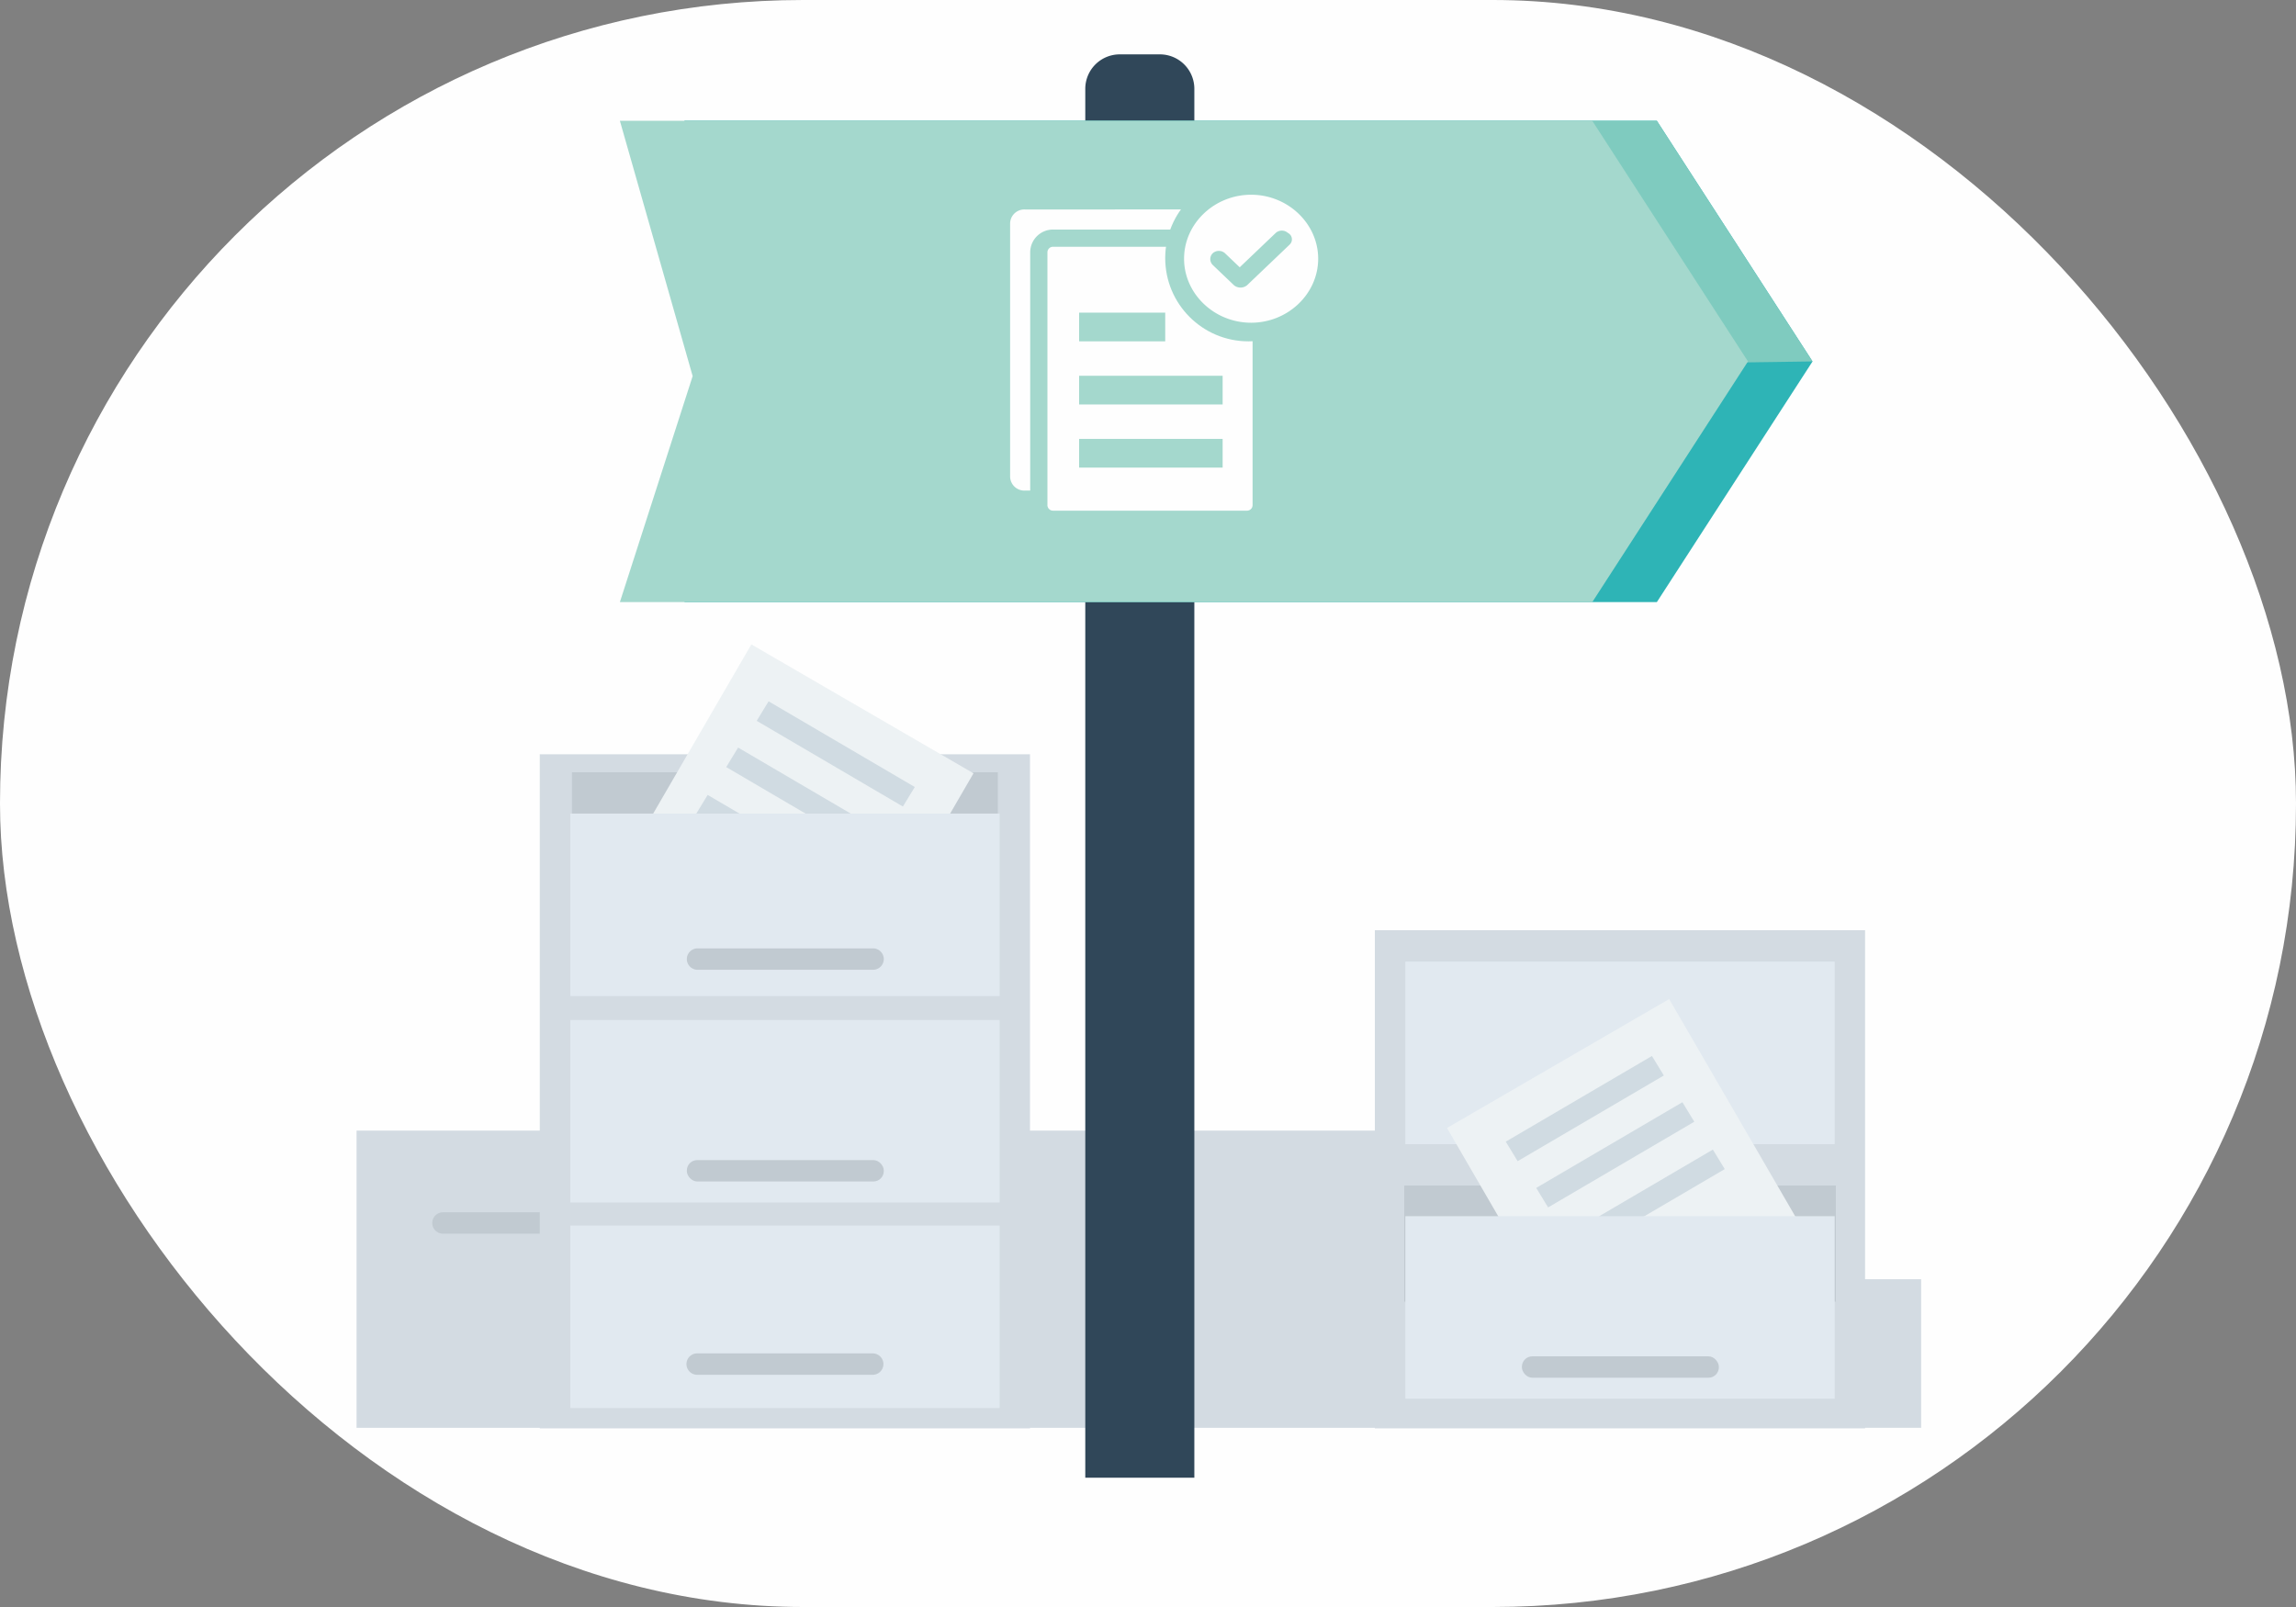 <svg xmlns="http://www.w3.org/2000/svg" width="400" height="280" viewBox="0 0 400 280"><rect x="0" y="0" width="400" height="280" fill="#808080" stroke="none"/><defs><style>.a,.l{fill:#fefefe;}.b{fill:#d3dbe2;}.c,.e{fill:#c1cad1;}.c,.f,.g{fill-rule:evenodd;}.d{fill:#e1e9f0;}.f{fill:#edf2f4;}.g{fill:#d0dbe2;}.h{fill:#304759;}.i{fill:#2eb4b6;}.j{fill:#7fcbbf;}.k{fill:#a4d8cd;}.l{stroke:#a4d8cd;stroke-width:3px;}</style></defs><g transform="translate(-440 -2995.526)"><rect class="a" width="400" height="280" rx="139.947" transform="translate(440 2995.526)"/><g transform="translate(523.038 3104.805)"><g transform="translate(-20.921 55.796)"><rect class="b" width="64.574" height="51.785" transform="translate(0 31.92)"/><path class="c" d="M248.4,477.366h30.586a1.868,1.868,0,0,1,1.863,1.864h0a1.869,1.869,0,0,1-1.863,1.863H248.4a1.869,1.869,0,0,1-1.864-1.863h0A1.869,1.869,0,0,1,248.4,477.366Z" transform="translate(-233.348 -431.217)"/></g><g transform="translate(187.079 81.688)"><rect class="b" width="64.574" height="25.892" transform="translate(0 31.92)"/><path class="c" d="M248.4,477.366h30.586a1.868,1.868,0,0,1,1.863,1.864h0a1.869,1.869,0,0,1-1.863,1.863H248.4a1.869,1.869,0,0,1-1.864-1.863h0A1.869,1.869,0,0,1,248.4,477.366Z" transform="translate(-233.348 -438.884)"/></g><g transform="translate(96.079 55.796)"><rect class="b" width="64.574" height="51.785" transform="translate(0 31.92)"/></g><g transform="translate(11 0)"><rect class="b" width="85.406" height="117.45" transform="translate(0 22.144)"/><rect class="d" width="74.8" height="31.803" transform="translate(5.316 104.261)"/><rect class="e" width="74.195" height="20.235" transform="translate(5.606 25.281)"/><path class="c" d="M178.656,499.335h30.586a1.869,1.869,0,0,1,1.863,1.864h0a1.869,1.869,0,0,1-1.863,1.864H178.656a1.87,1.87,0,0,1-1.864-1.864h0A1.87,1.87,0,0,1,178.656,499.335Z" transform="translate(-151.237 -372.802)"/><rect class="d" width="74.8" height="31.803" transform="translate(5.316 68.432)"/><rect class="e" width="34.314" height="3.727" rx="1.812" transform="translate(25.62 92.852)"/><g transform="translate(10.12 3)"><path class="f" d="M188.523,371.077l38.7,22.458-13.71,23.627H161.781Z" transform="translate(-161.781 -371.077)"/><path class="g" d="M190.765,380.722l25.468,14.93-2.071,3.4-25.468-14.93Z" transform="translate(-161.022 -370.804)"/><path class="g" d="M185.6,388.558l25.468,14.93-2.071,3.4-25.468-14.93Z" transform="translate(-161.168 -370.583)"/><path class="g" d="M180.442,396.584l25.468,14.93-2.071,3.4-25.468-14.93Z" transform="translate(-161.313 -370.357)"/></g><rect class="d" width="74.8" height="31.803" transform="translate(5.316 32.479)"/><path class="c" d="M178.719,427.646h30.587a1.87,1.87,0,0,1,1.863,1.864h0a1.869,1.869,0,0,1-1.863,1.863H178.719a1.868,1.868,0,0,1-1.863-1.863h0A1.869,1.869,0,0,1,178.719,427.646Z" transform="translate(-151.236 -371.682)"/></g></g><g transform="translate(679.519 3161.6)"><g transform="translate(0 0)"><rect class="b" width="85.406" height="86.798" transform="translate(0 -4)"/><rect class="e" width="75.195" height="20.235" transform="translate(5.126 40.485)"/><g transform="translate(6.575 4)"><rect class="d" width="74.8" height="31.803" transform="translate(-1.259 -2.526)"/><path class="f" d="M275.307,430.538,236.6,453l13.71,23.627h51.734Z" transform="translate(-230.604 -426.538)"/><path class="g" d="M272.025,440.183l-25.468,14.93,2.071,3.4,25.468-14.93Z" transform="translate(-230.324 -426.267)"/><path class="g" d="M277.186,448.02l-25.468,14.93,2.071,3.4,25.468-14.93Z" transform="translate(-230.179 -426.045)"/><path class="g" d="M282.347,456.045l-25.468,14.93,2.071,3.4,25.468-14.93Z" transform="translate(-230.032 -425.818)"/></g><path class="d" d="M0,0H74.8V31.8H0Z" transform="translate(5.316 45.831)"/><rect class="e" width="34.314" height="3.727" rx="1.812" transform="translate(25.62 70.251)"/></g></g><g transform="translate(376.465 3005.217)"><path class="h" d="M6,0h7a6,6,0,0,1,6,6V248a0,0,0,0,1,0,0H0a0,0,0,0,1,0,0V6A6,6,0,0,1,6,0Z" transform="translate(252.609 -0.217)"/><g transform="translate(171.534 11.358)"><g transform="translate(0 0)"><g transform="translate(0)"><path class="i" d="M1452.611,567.464H1283.2l12.677-39.37L1283.2,483.609h169.407l27.124,41.927Z" transform="translate(-1271.956 -483.609)"/><path class="j" d="M1295.881,528.093,1283.2,483.609h169.407l27.124,41.927Z" transform="translate(-1271.957 -483.609)"/><path class="k" d="M1452.611,567.464H1283.2l12.677-39.37L1283.2,483.609h169.407l27.124,41.927Z" transform="translate(-1283.204 -483.609)"/></g></g></g></g><path class="a" d="M30.661,41.266a2.476,2.476,0,0,0-2.558,2.4V87.846a2.476,2.476,0,0,0,2.558,2.4H64.286a2.476,2.476,0,0,0,2.558-2.4V43.664a2.476,2.476,0,0,0-2.558-2.4Z" transform="translate(587.876 2990.757)"/><g transform="translate(346 2149)"><g transform="translate(274.979 884.081)"><path class="l" d="M30.661,41.266a2.476,2.476,0,0,0-2.558,2.4V87.846a2.476,2.476,0,0,0,2.558,2.4H64.286a2.476,2.476,0,0,0,2.558-2.4V43.664a2.476,2.476,0,0,0-2.558-2.4Z" transform="translate(-28.103 -37.324)"/><rect class="k" width="25" height="5" transform="translate(7.022 27.919)"/><path class="k" d="M0,0H25V5H0Z" transform="translate(7.022 38.919)"/><rect class="k" width="15" height="5" transform="translate(7.022 16.919)"/></g></g><g transform="translate(-2 -11.342)"><circle class="k" cx="14.5" cy="14.5" r="14.5" transform="translate(645 3037.342)"/><path class="a" d="M45.282,21.8C38.871,21.8,33.6,26.83,33.6,32.948S38.871,44.1,45.282,44.1s11.682-5.03,11.682-11.148S51.693,21.8,45.282,21.8Zm6.7,8.7-7.408,7.07a1.8,1.8,0,0,1-2.279,0l-3.7-3.535a1.43,1.43,0,0,1,0-2.039,1.6,1.6,0,0,1,2.137,0l2.564,2.447,6.268-5.982a1.6,1.6,0,0,1,2.137,0A1.247,1.247,0,0,1,51.978,30.5Z" transform="translate(614.683 3018.998)"/></g></g></svg>